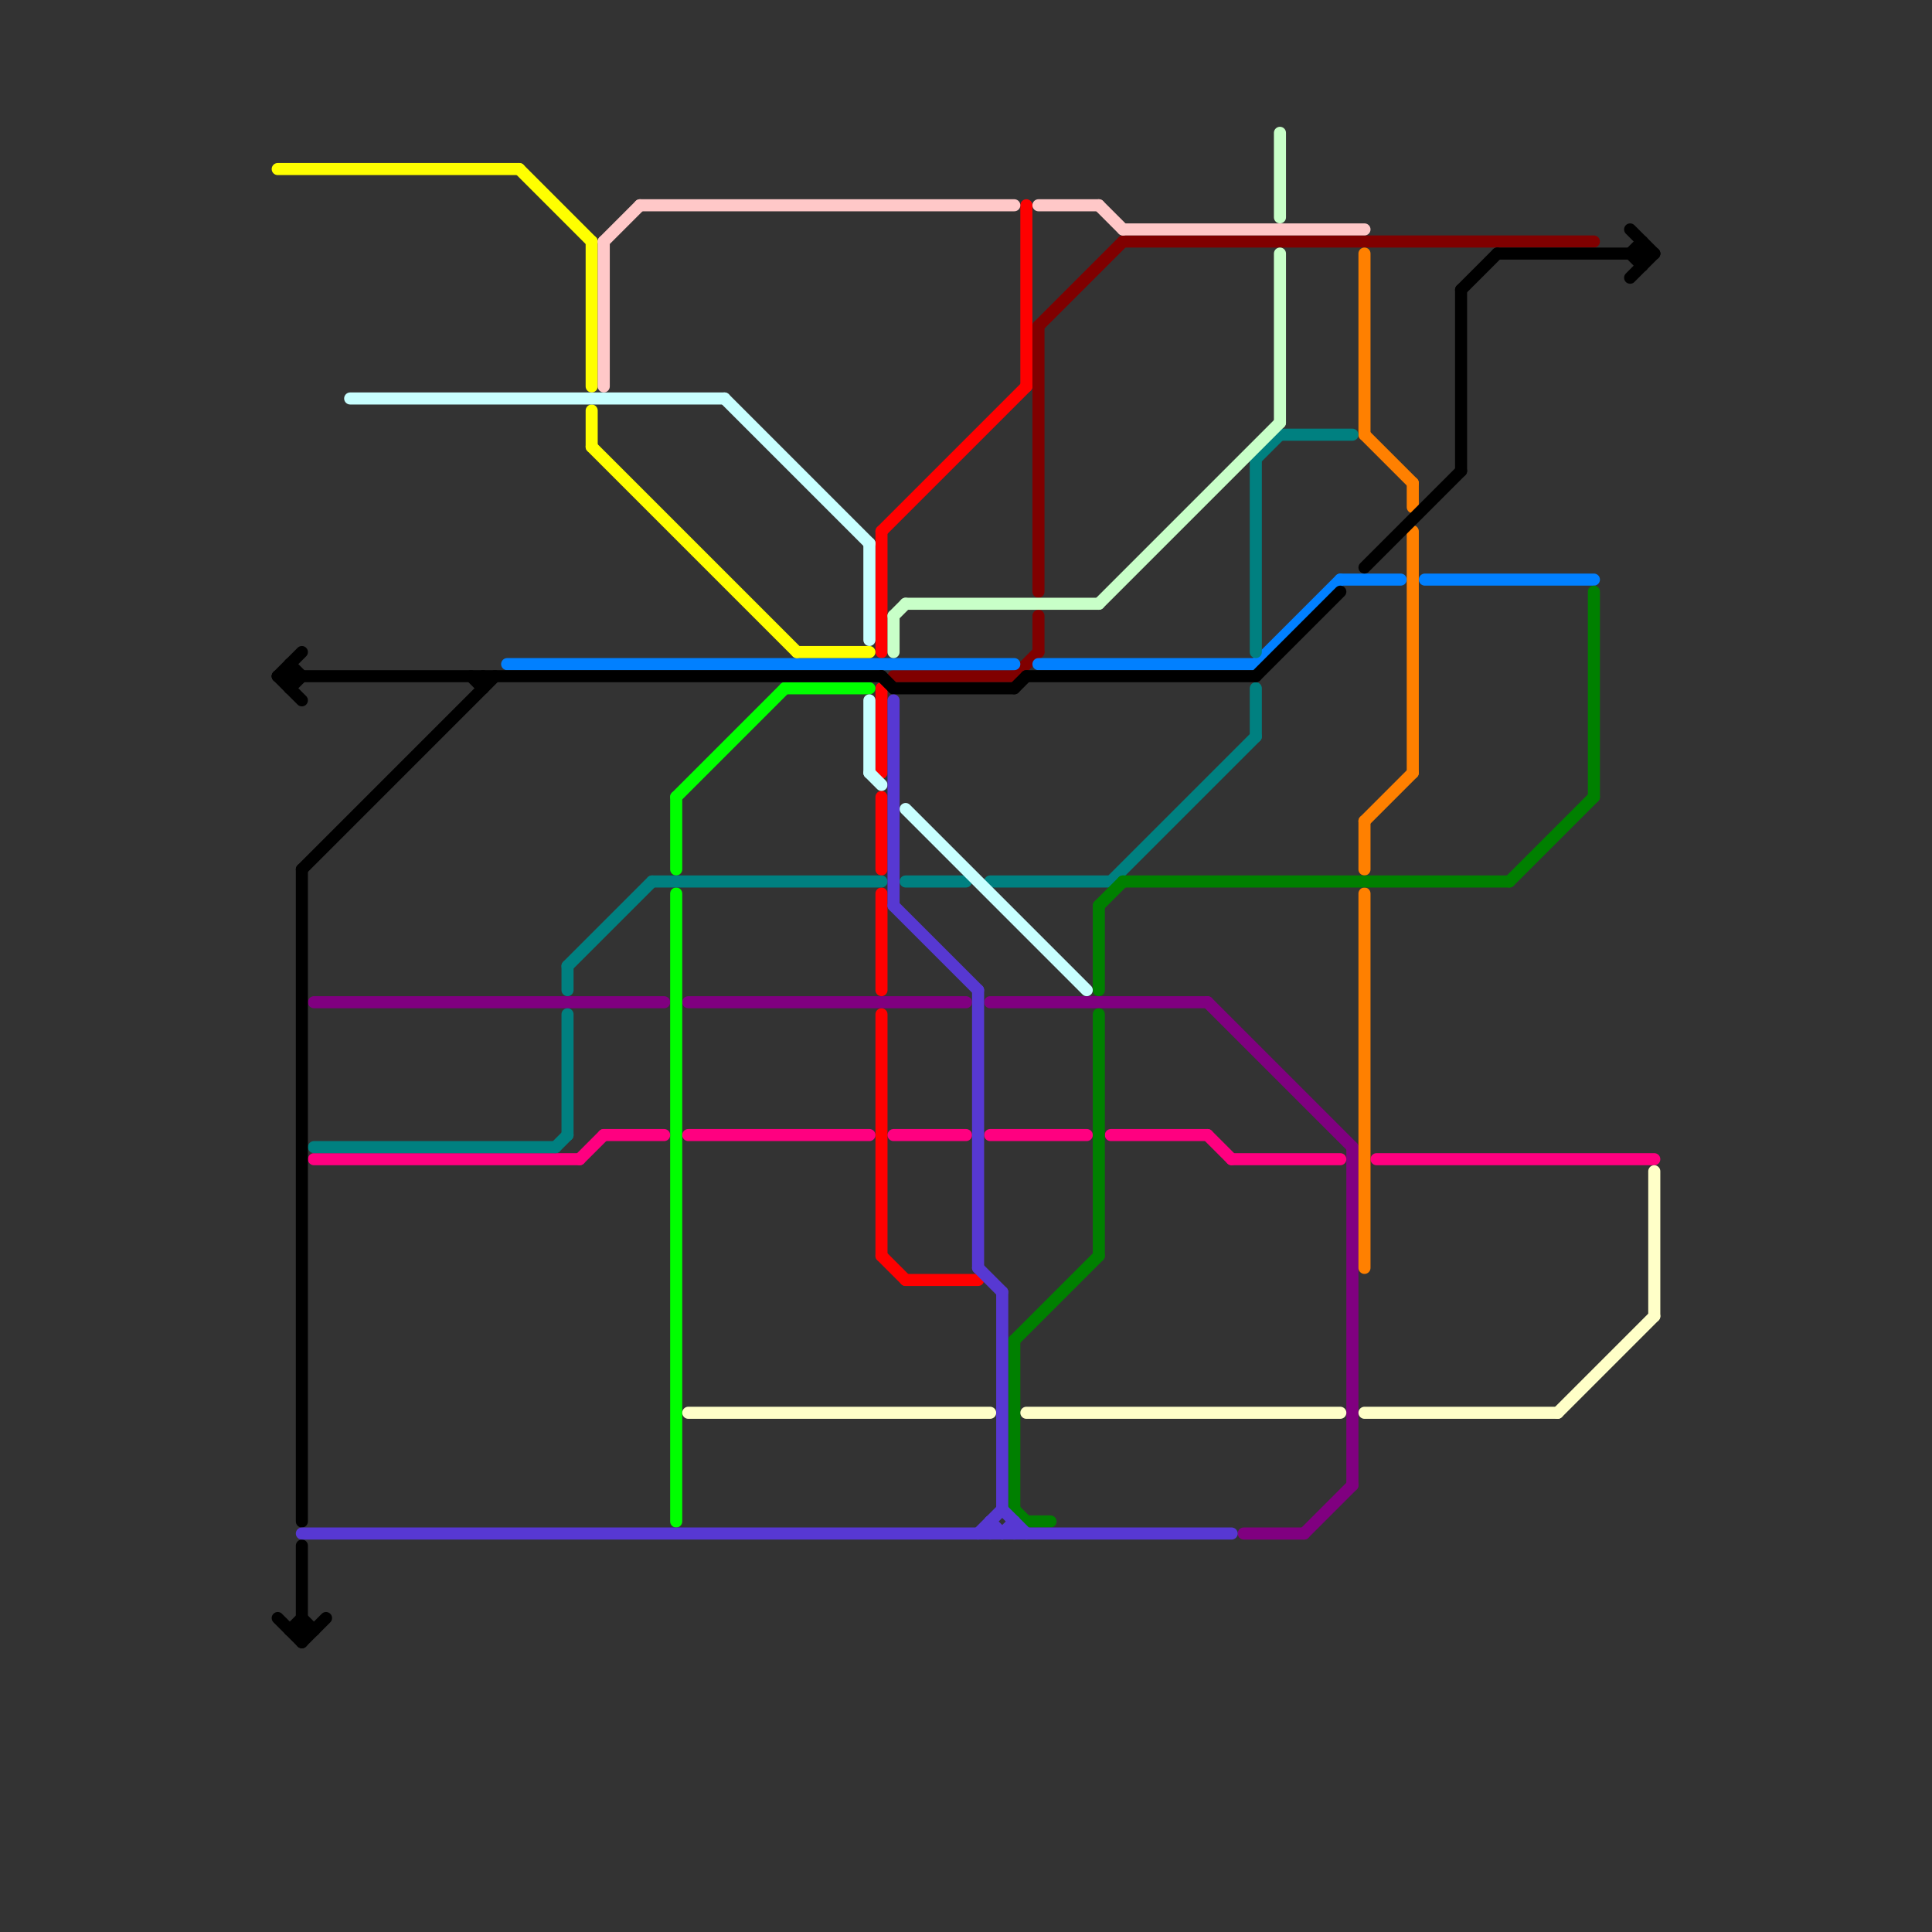 
<svg version="1.1" xmlns="http://www.w3.org/2000/svg" viewBox="0 0 160 160">
<rect x="0" y="0" width="160" height="160" fill="#333333" stroke="none"/>
<style>line { stroke-width: 1; fill: none; stroke-linecap: round; stroke-linejoin: round; } .c0 { stroke: #800000 } .c1 { stroke: #800080 } .c2 { stroke: #ff0000 } .c3 { stroke: #0180ff } .c4 { stroke: #ffff00 } .c5 { stroke: #ff8000 } .c6 { stroke: #00ff00 } .c7 { stroke: #ff0080 } .c8 { stroke: #008080 } .c9 { stroke: #008000 } .c10 { stroke: #000000 } .c11 { stroke: #c8ffff } .c12 { stroke: #c8ffc8 } .c13 { stroke: #ffffc8 } .c14 { stroke: #ffc8c8 } .c15 { stroke: #5738d2 }</style><line class="c0" x1="86" y1="27" x2="93" y2="20"/><line class="c0" x1="74" y1="56" x2="84" y2="56"/><line class="c0" x1="86" y1="51" x2="86" y2="54"/><line class="c0" x1="86" y1="27" x2="86" y2="49"/><line class="c0" x1="93" y1="20" x2="132" y2="20"/><line class="c0" x1="84" y1="56" x2="86" y2="54"/><line class="c1" x1="112" y1="95" x2="112" y2="123"/><line class="c1" x1="57" y1="83" x2="80" y2="83"/><line class="c1" x1="100" y1="83" x2="112" y2="95"/><line class="c1" x1="26" y1="83" x2="55" y2="83"/><line class="c1" x1="82" y1="83" x2="100" y2="83"/><line class="c1" x1="103" y1="127" x2="108" y2="127"/><line class="c1" x1="108" y1="127" x2="112" y2="123"/><line class="c2" x1="73" y1="104" x2="75" y2="106"/><line class="c2" x1="85" y1="17" x2="85" y2="32"/><line class="c2" x1="75" y1="106" x2="81" y2="106"/><line class="c2" x1="73" y1="44" x2="85" y2="32"/><line class="c2" x1="73" y1="74" x2="73" y2="82"/><line class="c2" x1="73" y1="44" x2="73" y2="54"/><line class="c2" x1="73" y1="57" x2="73" y2="64"/><line class="c2" x1="73" y1="84" x2="73" y2="104"/><line class="c2" x1="73" y1="66" x2="73" y2="72"/><line class="c3" x1="111" y1="48" x2="116" y2="48"/><line class="c3" x1="118" y1="48" x2="132" y2="48"/><line class="c3" x1="86" y1="55" x2="104" y2="55"/><line class="c3" x1="42" y1="55" x2="84" y2="55"/><line class="c3" x1="104" y1="55" x2="111" y2="48"/><line class="c4" x1="49" y1="34" x2="49" y2="37"/><line class="c4" x1="43" y1="14" x2="49" y2="20"/><line class="c4" x1="66" y1="54" x2="72" y2="54"/><line class="c4" x1="49" y1="37" x2="66" y2="54"/><line class="c4" x1="23" y1="14" x2="43" y2="14"/><line class="c4" x1="49" y1="20" x2="49" y2="32"/><line class="c5" x1="113" y1="21" x2="113" y2="36"/><line class="c5" x1="117" y1="40" x2="117" y2="42"/><line class="c5" x1="113" y1="36" x2="117" y2="40"/><line class="c5" x1="113" y1="68" x2="117" y2="64"/><line class="c5" x1="113" y1="68" x2="113" y2="72"/><line class="c5" x1="117" y1="44" x2="117" y2="64"/><line class="c5" x1="113" y1="74" x2="113" y2="105"/><line class="c6" x1="65" y1="57" x2="72" y2="57"/><line class="c6" x1="56" y1="66" x2="65" y2="57"/><line class="c6" x1="56" y1="74" x2="56" y2="126"/><line class="c6" x1="56" y1="66" x2="56" y2="72"/><line class="c7" x1="50" y1="94" x2="55" y2="94"/><line class="c7" x1="100" y1="94" x2="102" y2="96"/><line class="c7" x1="26" y1="96" x2="48" y2="96"/><line class="c7" x1="102" y1="96" x2="111" y2="96"/><line class="c7" x1="74" y1="94" x2="80" y2="94"/><line class="c7" x1="82" y1="94" x2="90" y2="94"/><line class="c7" x1="114" y1="96" x2="137" y2="96"/><line class="c7" x1="57" y1="94" x2="72" y2="94"/><line class="c7" x1="48" y1="96" x2="50" y2="94"/><line class="c7" x1="92" y1="94" x2="100" y2="94"/><line class="c8" x1="106" y1="36" x2="112" y2="36"/><line class="c8" x1="54" y1="73" x2="73" y2="73"/><line class="c8" x1="47" y1="80" x2="47" y2="82"/><line class="c8" x1="104" y1="38" x2="106" y2="36"/><line class="c8" x1="75" y1="73" x2="80" y2="73"/><line class="c8" x1="46" y1="95" x2="47" y2="94"/><line class="c8" x1="104" y1="38" x2="104" y2="54"/><line class="c8" x1="26" y1="95" x2="46" y2="95"/><line class="c8" x1="47" y1="84" x2="47" y2="94"/><line class="c8" x1="104" y1="57" x2="104" y2="61"/><line class="c8" x1="47" y1="80" x2="54" y2="73"/><line class="c8" x1="92" y1="73" x2="104" y2="61"/><line class="c8" x1="82" y1="73" x2="92" y2="73"/><line class="c9" x1="85" y1="126" x2="87" y2="126"/><line class="c9" x1="132" y1="49" x2="132" y2="66"/><line class="c9" x1="84" y1="111" x2="84" y2="125"/><line class="c9" x1="91" y1="75" x2="93" y2="73"/><line class="c9" x1="125" y1="73" x2="132" y2="66"/><line class="c9" x1="84" y1="125" x2="85" y2="126"/><line class="c9" x1="91" y1="84" x2="91" y2="104"/><line class="c9" x1="91" y1="75" x2="91" y2="82"/><line class="c9" x1="84" y1="111" x2="91" y2="104"/><line class="c9" x1="93" y1="73" x2="125" y2="73"/><line class="c10" x1="39" y1="56" x2="40" y2="57"/><line class="c10" x1="23" y1="56" x2="73" y2="56"/><line class="c10" x1="23" y1="56" x2="25" y2="58"/><line class="c10" x1="24" y1="55" x2="25" y2="56"/><line class="c10" x1="24" y1="57" x2="25" y2="56"/><line class="c10" x1="24" y1="55" x2="24" y2="57"/><line class="c10" x1="104" y1="56" x2="111" y2="49"/><line class="c10" x1="121" y1="24" x2="124" y2="21"/><line class="c10" x1="135" y1="23" x2="137" y2="21"/><line class="c10" x1="23" y1="56" x2="25" y2="54"/><line class="c10" x1="135" y1="21" x2="136" y2="20"/><line class="c10" x1="23" y1="134" x2="25" y2="136"/><line class="c10" x1="124" y1="21" x2="137" y2="21"/><line class="c10" x1="136" y1="20" x2="136" y2="22"/><line class="c10" x1="24" y1="135" x2="25" y2="134"/><line class="c10" x1="25" y1="134" x2="26" y2="135"/><line class="c10" x1="25" y1="72" x2="41" y2="56"/><line class="c10" x1="135" y1="19" x2="137" y2="21"/><line class="c10" x1="113" y1="47" x2="121" y2="39"/><line class="c10" x1="40" y1="56" x2="40" y2="57"/><line class="c10" x1="85" y1="56" x2="104" y2="56"/><line class="c10" x1="84" y1="57" x2="85" y2="56"/><line class="c10" x1="24" y1="135" x2="26" y2="135"/><line class="c10" x1="135" y1="21" x2="136" y2="22"/><line class="c10" x1="25" y1="128" x2="25" y2="136"/><line class="c10" x1="74" y1="57" x2="84" y2="57"/><line class="c10" x1="121" y1="24" x2="121" y2="39"/><line class="c10" x1="73" y1="56" x2="74" y2="57"/><line class="c10" x1="25" y1="72" x2="25" y2="126"/><line class="c10" x1="25" y1="136" x2="27" y2="134"/><line class="c11" x1="72" y1="58" x2="72" y2="64"/><line class="c11" x1="72" y1="64" x2="73" y2="65"/><line class="c11" x1="72" y1="45" x2="72" y2="53"/><line class="c11" x1="75" y1="67" x2="90" y2="82"/><line class="c11" x1="60" y1="33" x2="72" y2="45"/><line class="c11" x1="29" y1="33" x2="60" y2="33"/><line class="c12" x1="74" y1="51" x2="75" y2="50"/><line class="c12" x1="74" y1="51" x2="74" y2="54"/><line class="c12" x1="75" y1="50" x2="91" y2="50"/><line class="c12" x1="106" y1="21" x2="106" y2="35"/><line class="c12" x1="91" y1="50" x2="106" y2="35"/><line class="c12" x1="106" y1="11" x2="106" y2="18"/><line class="c13" x1="113" y1="117" x2="129" y2="117"/><line class="c13" x1="85" y1="117" x2="111" y2="117"/><line class="c13" x1="129" y1="117" x2="137" y2="109"/><line class="c13" x1="137" y1="97" x2="137" y2="109"/><line class="c13" x1="57" y1="117" x2="82" y2="117"/><line class="c14" x1="50" y1="20" x2="50" y2="32"/><line class="c14" x1="86" y1="17" x2="91" y2="17"/><line class="c14" x1="50" y1="20" x2="53" y2="17"/><line class="c14" x1="93" y1="19" x2="113" y2="19"/><line class="c14" x1="53" y1="17" x2="84" y2="17"/><line class="c14" x1="91" y1="17" x2="93" y2="19"/><line class="c15" x1="25" y1="127" x2="102" y2="127"/><line class="c15" x1="83" y1="127" x2="84" y2="126"/><line class="c15" x1="83" y1="107" x2="83" y2="125"/><line class="c15" x1="74" y1="58" x2="74" y2="75"/><line class="c15" x1="83" y1="125" x2="85" y2="127"/><line class="c15" x1="82" y1="126" x2="82" y2="127"/><line class="c15" x1="84" y1="126" x2="84" y2="127"/><line class="c15" x1="81" y1="127" x2="83" y2="125"/><line class="c15" x1="74" y1="75" x2="81" y2="82"/><line class="c15" x1="82" y1="126" x2="83" y2="127"/><line class="c15" x1="81" y1="105" x2="83" y2="107"/><line class="c15" x1="81" y1="82" x2="81" y2="105"/>


</svg>

